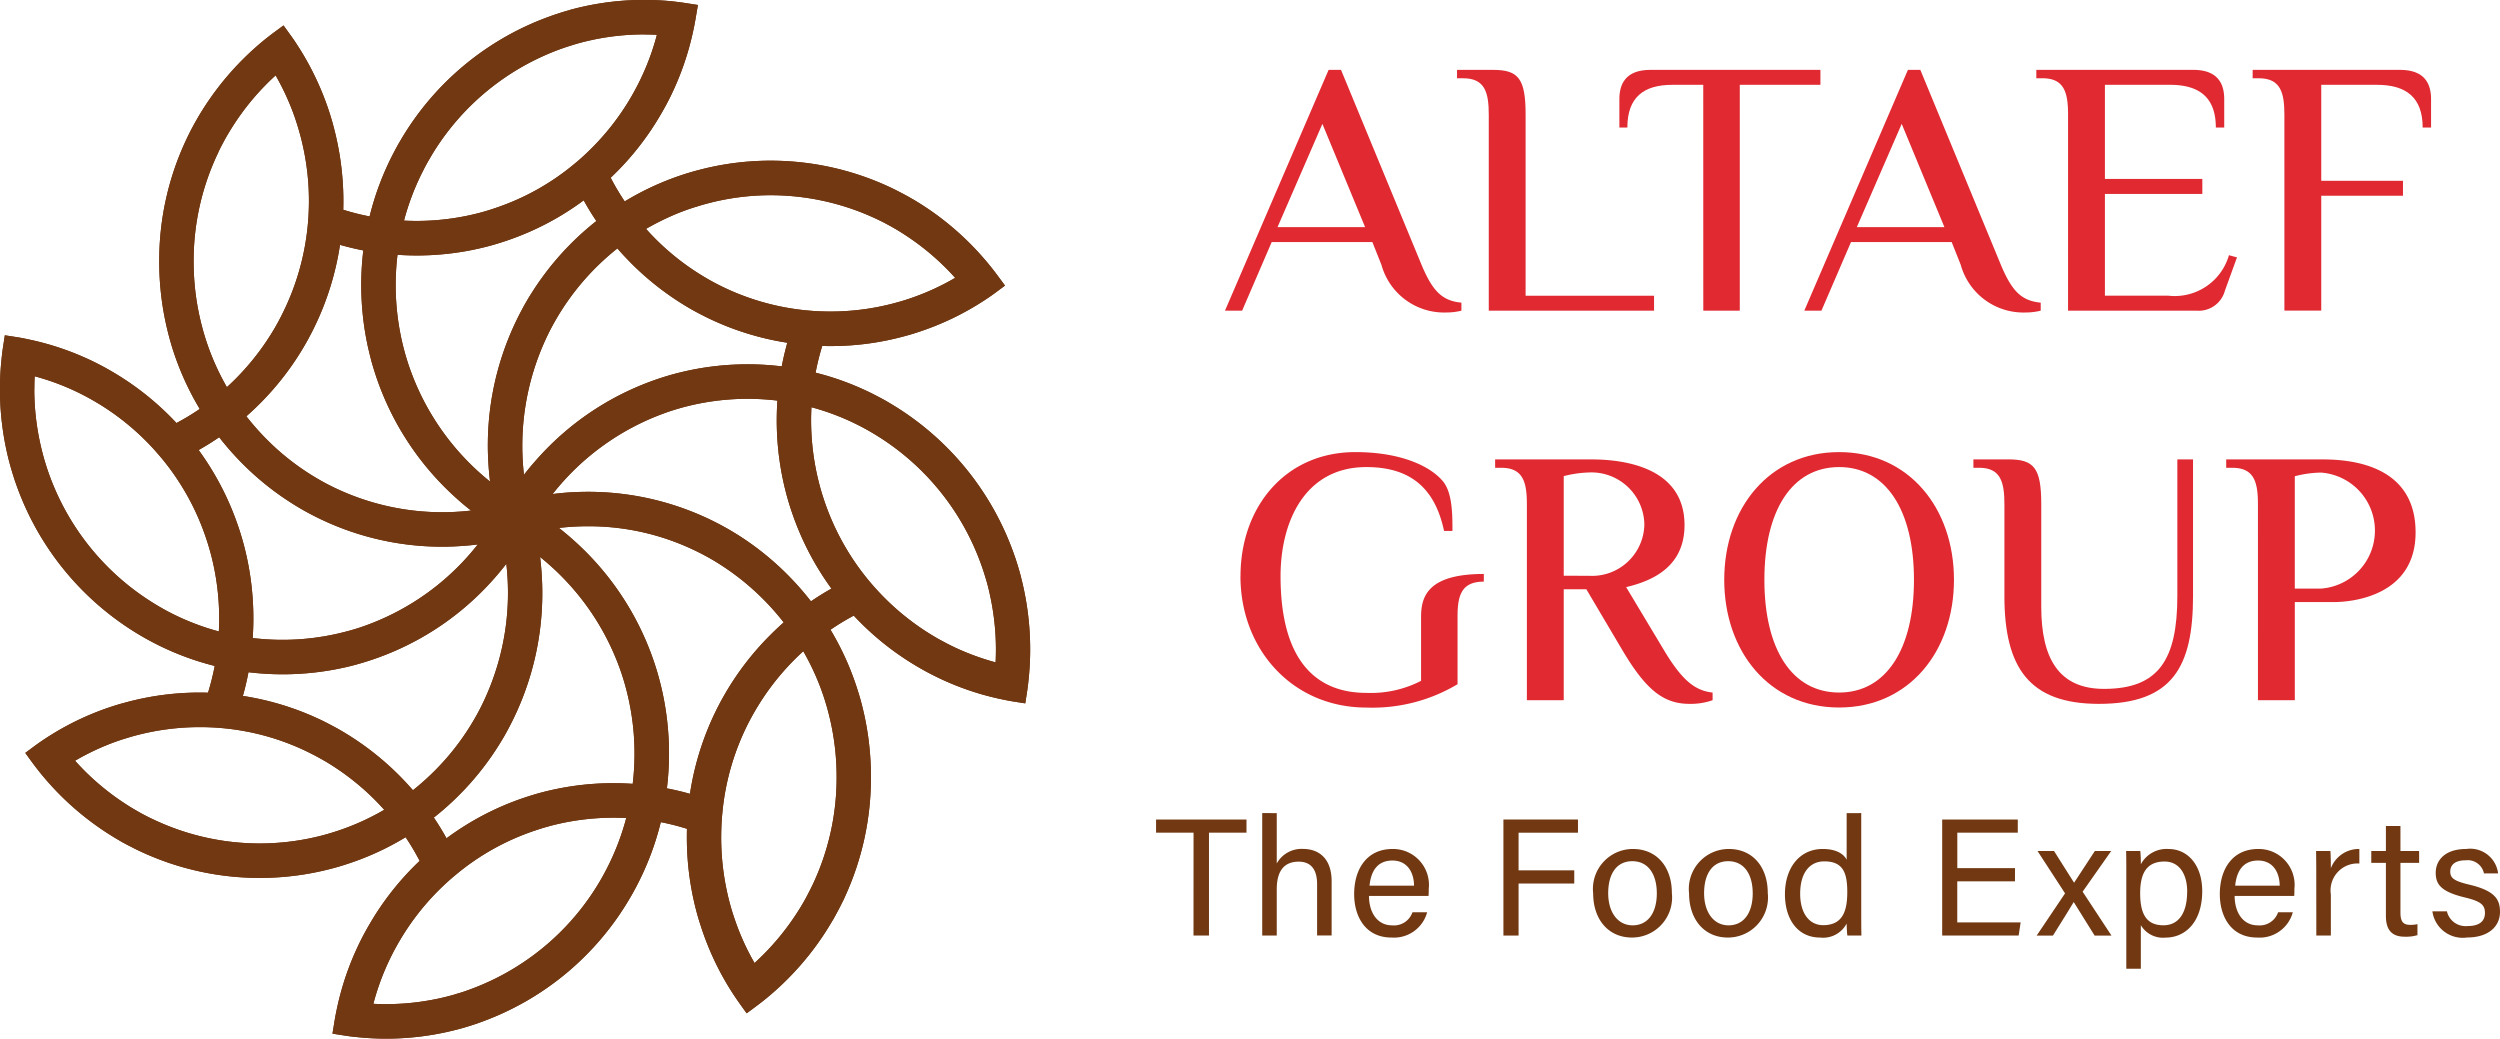<svg id="altaef_logo" data-name="altaef logo" xmlns="http://www.w3.org/2000/svg" xmlns:xlink="http://www.w3.org/1999/xlink" width="171.941" height="71.435" viewBox="0 0 171.941 71.435">
  <defs>
    <clipPath id="clip-path">
      <rect id="Rectangle_20" data-name="Rectangle 20" width="171.941" height="71.435" fill="none"/>
    </clipPath>
  </defs>
  <g id="Group_12" data-name="Group 12" clip-path="url(#clip-path)">
    <path id="Path_28" data-name="Path 28" d="M162.059,22.054l-.628-1.58h-6.926l-2.033,4.717h-1.179l7.127-16.562h.853l5.546,13.425c.752,1.782,1.4,2.459,2.735,2.585v.552a4.334,4.334,0,0,1-1.054.125,4.47,4.47,0,0,1-4.442-3.262m-1.129-2.61-2.936-7.1-3.087,7.1Z" transform="translate(-67.043 -3.824)" fill="#e02931"/>
    <path id="Path_29" data-name="Path 29" d="M182.132,11.716c0-1.506-.251-2.509-1.756-2.509h-.427V8.629h2.459c1.756,0,2.258.577,2.258,3.087V24.162H193.5v1.029H182.132Z" transform="translate(-79.74 -3.824)" fill="#e02931"/>
    <path id="Path_30" data-name="Path 30" d="M205.769,9.658h-2.133c-1.957,0-3.087.853-3.087,2.936H200V10.637c0-1,.4-2.008,2.133-2.008h11.694V9.658h-5.546V25.191h-2.509Z" transform="translate(-88.625 -3.824)" fill="#e02931"/>
    <path id="Path_31" data-name="Path 31" d="M233.606,22.054l-.628-1.58h-6.926l-2.033,4.717H222.84l7.127-16.562h.853l5.546,13.425c.752,1.782,1.4,2.459,2.734,2.585v.552a4.33,4.33,0,0,1-1.054.125,4.469,4.469,0,0,1-4.441-3.262m-1.129-2.61-2.936-7.1-3.087,7.1Z" transform="translate(-98.747 -3.824)" fill="#e02931"/>
    <path id="Path_32" data-name="Path 32" d="M253.678,11.716c0-1.506-.251-2.509-1.756-2.509h-.427V8.629h10.79c1.731,0,2.133,1,2.133,2.008v1.957h-.577c0-2.058-1.129-2.936-3.137-2.936h-4.492v6.474h6.7v1.029h-6.7v7h4.366a3.884,3.884,0,0,0,4.165-2.785l.552.15-.828,2.284a1.863,1.863,0,0,1-1.957,1.38h-8.833Z" transform="translate(-111.444 -3.824)" fill="#e02931"/>
    <path id="Path_33" data-name="Path 33" d="M280.395,11.716c0-1.506-.251-2.509-1.756-2.509h-.427V8.629H288.35c1.731,0,2.133,1,2.133,2.008v1.957h-.577c0-2.058-1.129-2.936-3.136-2.936h-3.84v6.6h5.621v1.029h-5.621v7.9h-2.534Z" transform="translate(-123.283 -3.824)" fill="#e02931"/>
    <path id="Path_34" data-name="Path 34" d="M153.209,64.369c0-4.768,3.087-8.532,7.9-8.532,3.062,0,5.119.928,6.023,2.008.653.8.653,2.284.653,3.413h-.577c-.627-2.961-2.333-4.391-5.345-4.391-4.216,0-5.9,3.739-5.9,7.5,0,6.073,2.66,8.03,5.9,8.03a7.542,7.542,0,0,0,3.764-.828V67.179c0-1.38.427-2.961,4.316-2.961v.527c-1.505,0-1.807.9-1.807,2.384V71.8a11.406,11.406,0,0,1-6.274,1.606c-5.069,0-8.657-3.99-8.657-9.034" transform="translate(-67.891 -24.743)" fill="#e02931"/>
    <path id="Path_35" data-name="Path 35" d="M193.44,69.912l-2.509-4.241h-1.556V73.3H186.84V59.825c0-1.506-.251-2.509-1.756-2.509h-.427v-.577h6.625c2.158,0,6.4.5,6.4,4.517,0,2.811-2.108,3.815-4.015,4.266l2.635,4.392c1.28,2.133,2.183,2.735,3.312,2.861V73.3a4.582,4.582,0,0,1-1.581.251c-1.756,0-2.961-.9-4.592-3.639m-2.334-5.169A3.6,3.6,0,0,0,194.92,61.2a3.64,3.64,0,0,0-3.814-3.563,7.79,7.79,0,0,0-1.731.251v6.851Z" transform="translate(-81.827 -25.142)" fill="#e02931"/>
    <path id="Path_36" data-name="Path 36" d="M212.951,64.62c0-4.918,3.086-8.783,7.9-8.783s7.9,3.865,7.9,8.783-3.087,8.783-7.9,8.783-7.9-3.865-7.9-8.783m13.049,0c0-4.793-1.932-7.754-5.144-7.754-3.237,0-5.144,2.961-5.144,7.754s1.907,7.754,5.144,7.754c3.212,0,5.144-2.961,5.144-7.754" transform="translate(-94.364 -24.743)" fill="#e02931"/>
    <path id="Path_37" data-name="Path 37" d="M245.856,66.124v-6.3c0-1.505-.251-2.484-1.681-2.509h-.452v-.577h2.409c1.756,0,2.258.577,2.258,3.086v7.052c0,3.513,1.18,5.646,4.316,5.646,3.739,0,5.044-1.982,5.044-6.4V56.739h1.079v9.385c0,4.868-1.4,7.428-6.474,7.428-4.793,0-6.5-2.484-6.5-7.428" transform="translate(-108 -25.143)" fill="#e02931"/>
    <path id="Path_38" data-name="Path 38" d="M277.129,59.825c0-1.506-.251-2.509-1.756-2.509h-.427v-.577h6.625c2.158,0,6.4.477,6.4,5.019,0,4.316-4.241,4.793-5.646,4.793h-2.66V73.3h-2.535Zm4.316,5.8a4,4,0,0,0,.025-7.98,7.473,7.473,0,0,0-1.806.251v7.729Z" transform="translate(-121.836 -25.142)" fill="#e02931"/>
    <path id="Path_39" data-name="Path 39" d="M145.358,102.121h-2.578v-.907H149v.907h-2.581v7.073h-1.065Z" transform="translate(-63.27 -44.851)" fill="#713812"/>
    <path id="Path_40" data-name="Path 40" d="M156.887,100.423v3.463a1.95,1.95,0,0,1,1.815-1c.932,0,1.959.511,1.959,2.241v3.713h-1V105.3c0-.989-.418-1.538-1.265-1.538-1.046,0-1.509.692-1.509,1.9v3.18h-1v-8.421Z" transform="translate(-69.076 -44.5)" fill="#713812"/>
    <path id="Path_41" data-name="Path 41" d="M168.266,108.081c.007,1.183.6,2.024,1.59,2.024a1.34,1.34,0,0,0,1.4-.9h1.011a2.361,2.361,0,0,1-2.446,1.739c-1.829,0-2.574-1.486-2.574-2.983,0-1.73.872-3.108,2.64-3.108a2.471,2.471,0,0,1,2.49,2.746c0,.177,0,.326-.015.482Zm3.1-.707c-.012-.957-.493-1.726-1.487-1.726-1.023,0-1.473.712-1.575,1.726Z" transform="translate(-74.113 -46.463)" fill="#713812"/>
    <path id="Path_42" data-name="Path 42" d="M185.68,101.214h5.127v.907h-4.085v2.589h3.83v.907h-3.83v3.578H185.68Z" transform="translate(-82.28 -44.851)" fill="#713812"/>
    <path id="Path_43" data-name="Path 43" d="M202.177,107.887a2.757,2.757,0,0,1-2.739,3.057c-1.666,0-2.674-1.289-2.674-3.037a2.748,2.748,0,0,1,2.739-3.054c1.615,0,2.674,1.209,2.674,3.034m-4.379.011c0,1.276.637,2.206,1.682,2.206,1.064,0,1.662-.883,1.662-2.2s-.595-2.211-1.685-2.211-1.659.879-1.659,2.206" transform="translate(-87.192 -46.463)" fill="#713812"/>
    <path id="Path_44" data-name="Path 44" d="M214.02,107.887a2.757,2.757,0,0,1-2.739,3.057c-1.666,0-2.674-1.289-2.674-3.037a2.748,2.748,0,0,1,2.739-3.054c1.615,0,2.674,1.209,2.674,3.034m-4.379.011c0,1.276.637,2.206,1.682,2.206,1.064,0,1.662-.883,1.662-2.2s-.595-2.211-1.685-2.211-1.659.879-1.659,2.206" transform="translate(-92.439 -46.463)" fill="#713812"/>
    <path id="Path_45" data-name="Path 45" d="M225.7,100.422V107.2c0,.546,0,1.083.012,1.643h-.965c-.027-.154-.047-.6-.051-.825a1.824,1.824,0,0,1-1.829.963c-1.5,0-2.414-1.211-2.414-2.984,0-1.791.991-3.107,2.6-3.107,1.03,0,1.488.416,1.644.743v-3.21Zm-4.2,5.543c0,1.4.668,2.165,1.581,2.165,1.36,0,1.659-1,1.659-2.279,0-1.293-.27-2.109-1.58-2.109-1.026,0-1.66.813-1.66,2.224" transform="translate(-97.691 -44.5)" fill="#713812"/>
    <path id="Path_46" data-name="Path 46" d="M244.874,105.464h-3.969v2.824h4.359l-.136.907h-5.26v-7.981h5.2v.907h-4.159v2.436h3.969Z" transform="translate(-106.292 -44.851)" fill="#713812"/>
    <path id="Path_47" data-name="Path 47" d="M252.729,105.1c.818,1.293,1.166,1.847,1.375,2.175h.012c.247-.378.735-1.134,1.423-2.175h1.125l-1.967,2.8,1.985,3.02h-1.159c-.708-1.138-1.2-1.921-1.433-2.3h-.011c-.194.324-.665,1.1-1.423,2.3h-1.12l1.953-2.905-1.893-2.911Z" transform="translate(-111.462 -46.573)" fill="#713812"/>
    <path id="Path_48" data-name="Path 48" d="M263.6,110.088v3h-1V106.41c0-.475,0-.967-.012-1.419h.976a9.072,9.072,0,0,1,.036.915,2.006,2.006,0,0,1,1.9-1.052c1.345,0,2.322,1.128,2.322,2.9,0,2.077-1.121,3.195-2.529,3.195a1.772,1.772,0,0,1-1.693-.856m3.189-2.3c0-1.233-.561-2.077-1.554-2.077-1.205,0-1.681.762-1.681,2.176,0,1.375.39,2.209,1.6,2.209,1.063,0,1.631-.875,1.631-2.308" transform="translate(-116.361 -46.463)" fill="#713812"/>
    <path id="Path_49" data-name="Path 49" d="M275.179,108.081c.007,1.183.6,2.024,1.59,2.024a1.34,1.34,0,0,0,1.4-.9h1.011a2.361,2.361,0,0,1-2.446,1.739c-1.829,0-2.574-1.486-2.574-2.983,0-1.73.872-3.108,2.64-3.108a2.471,2.471,0,0,1,2.49,2.746c0,.177,0,.326-.015.482Zm3.1-.707c-.012-.957-.493-1.726-1.487-1.726-1.023,0-1.473.712-1.575,1.726Z" transform="translate(-121.489 -46.463)" fill="#713812"/>
    <path id="Path_50" data-name="Path 50" d="M286.061,106.571c0-.813-.007-1.271-.011-1.58h.984c.016.164.031.62.031,1.187a2.058,2.058,0,0,1,1.96-1.325v1a1.852,1.852,0,0,0-1.96,2.129v2.824h-1Z" transform="translate(-126.757 -46.463)" fill="#713812"/>
    <path id="Path_51" data-name="Path 51" d="M292.865,103.734h1.006v-1.716h1v1.716h1.284v.82h-1.284v3.406c0,.565.137.855.663.855a2.218,2.218,0,0,0,.507-.048v.756a2.7,2.7,0,0,1-.87.107c-.9,0-1.3-.469-1.3-1.435v-3.642h-1.006Z" transform="translate(-129.777 -45.207)" fill="#713812"/>
    <path id="Path_52" data-name="Path 52" d="M301.411,109.143a1.32,1.32,0,0,0,1.426,1.01c.854,0,1.19-.369,1.19-.9,0-.544-.267-.8-1.377-1.065-1.662-.4-2.009-.913-2.009-1.7,0-.824.6-1.635,2.1-1.635a1.93,1.93,0,0,1,2.19,1.679h-.972a1.141,1.141,0,0,0-1.262-.9c-.815,0-1.057.391-1.057.773,0,.434.239.649,1.305.9,1.763.418,2.116,1.007,2.116,1.872,0,1.019-.808,1.763-2.256,1.763a2.106,2.106,0,0,1-2.393-1.8Z" transform="translate(-133.121 -46.463)" fill="#713812"/>
    <path id="Path_53" data-name="Path 53" d="M70.225,39.694h0c-.022-.082-.043-.16-.062-.221-.073-.273-.153-.546-.238-.807-.057-.179-.114-.353-.175-.518a19.631,19.631,0,0,0-8.485-10.38c-.28-.169-.567-.331-.85-.477a19.049,19.049,0,0,0-4.322-1.659,17.052,17.052,0,0,1,.457-1.839c.186.006.376.008.573.008a19.22,19.22,0,0,0,4.937-.639c.355-.092.69-.189,1.025-.3a19.216,19.216,0,0,0,4.661-2.235c.276-.179.546-.368.8-.559l.574-.427-.425-.575c-.192-.26-.386-.517-.589-.767-.435-.536-.89-1.044-1.353-1.51a19.575,19.575,0,0,0-3.945-3.072l-.037-.021c-.046-.026-.093-.052-.15-.086-.243-.14-.49-.273-.724-.391-.164-.089-.334-.173-.5-.254a19.374,19.374,0,0,0-13.284-1.287c-.294.075-.606.164-.929.265a19.189,19.189,0,0,0-4.219,1.91A17.069,17.069,0,0,1,42,12.225a19.418,19.418,0,0,0,3.46-4.38c.182-.309.355-.624.515-.936l.08-.156v0A19.511,19.511,0,0,0,47.7,2.012c.061-.283.118-.588.178-.957L48,.342,47.282.23C46.963.18,46.639.138,46.318.1a19.3,19.3,0,0,0-6.934.531c-.056.013-.111.028-.166.043L39.153.7c-.273.072-.539.156-.8.242-.178.056-.351.117-.521.179A19.558,19.558,0,0,0,27.536,9.674c-.16.27-.319.558-.469.85a19.365,19.365,0,0,0-1.647,4.361,16.659,16.659,0,0,1-1.812-.458,19.786,19.786,0,0,0-.625-5.56c-.08-.321-.176-.658-.295-1.036a19.593,19.593,0,0,0-2.215-4.692c-.17-.267-.35-.53-.549-.8L19.5,1.75l-.582.427c-.256.188-.513.388-.767.594A19.856,19.856,0,0,0,13.6,8.1l-.114.2c-.136.237-.267.482-.394.728-.085.167-.168.335-.249.505l-.07.151v0A19.529,19.529,0,0,0,10.951,18a19.834,19.834,0,0,0,.619,4.929c.089.351.175.658.261.936a19.531,19.531,0,0,0,1.906,4.262,16.821,16.821,0,0,1-1.6.968,19.457,19.457,0,0,0-4.341-3.486c-.336-.2-.642-.369-.931-.519A19.131,19.131,0,0,0,2,23.35c-.322-.072-.635-.131-.957-.18l-.71-.11-.11.709c-.048.314-.088.631-.121.967a19.817,19.817,0,0,0,.529,7.013l.059.218c.075.27.154.539.236.791.055.182.116.363.177.529A19.635,19.635,0,0,0,9.6,43.67c.306.182.584.337.843.472A19.148,19.148,0,0,0,14.767,45.8a17.255,17.255,0,0,1-.46,1.842,19.333,19.333,0,0,0-5.519.631l-.535.145v0c-.156.046-.316.095-.481.148a19.186,19.186,0,0,0-4.663,2.235c-.281.185-.551.373-.8.559l-.569.423.416.574c.187.259.385.511.59.771.432.533.887,1.041,1.353,1.511a19.627,19.627,0,0,0,3.9,3.042l.424.25.007,0c.18.1.361.2.537.286s.332.172.493.248a19.384,19.384,0,0,0,13.288,1.29c.309-.079.623-.169.928-.267a19.166,19.166,0,0,0,4.221-1.907,16.9,16.9,0,0,1,.966,1.628,19.369,19.369,0,0,0-3.46,4.379c-.182.309-.356.624-.516.936l-.079.158v0a19.478,19.478,0,0,0-1.647,4.736c-.075.344-.133.678-.178.959l-.116.713.713.112c.349.055.665.1.963.125a19.326,19.326,0,0,0,6.958-.536l.213-.057c.269-.074.533-.155.794-.24.182-.058.36-.117.521-.18a19.532,19.532,0,0,0,10.3-8.558c.155-.261.31-.541.471-.851a19.406,19.406,0,0,0,1.647-4.361,16.5,16.5,0,0,1,1.8.458c-.006.191-.008.386-.008.589a19.894,19.894,0,0,0,.629,4.978c.086.332.183.668.3,1.024A19.442,19.442,0,0,0,50.382,68.3c.175.27.36.537.547.8l.425.591.585-.434c.257-.19.513-.388.765-.593a19.778,19.778,0,0,0,1.5-1.367,19.517,19.517,0,0,0,3.034-3.954c.051-.079.1-.155.129-.218.135-.241.266-.481.39-.724.086-.167.17-.336.252-.5l.072-.153v-.006A19.584,19.584,0,0,0,59.9,53.433a19.811,19.811,0,0,0-.616-4.931c-.087-.345-.176-.654-.266-.932a19.227,19.227,0,0,0-1.9-4.259,16.621,16.621,0,0,1,1.6-.971,19.465,19.465,0,0,0,4.339,3.485c.3.178.612.353.928.515a19.049,19.049,0,0,0,4.866,1.745c.312.068.633.129.953.179l.71.111.111-.71c.048-.309.088-.626.122-.967a19.822,19.822,0,0,0-.527-7.005M55.835,60.962c-.111.229-.227.456-.341.67l-.1.187c-.2.358-.37.643-.542.906a17.4,17.4,0,0,1-2.322,2.9c-.2.2-.414.408-.635.609a16.748,16.748,0,0,1-1.353-2.98c-.11-.316-.205-.619-.292-.927a17.529,17.529,0,0,1-.649-4.737c0-.242.006-.483.015-.727.011-.307.033-.621.064-.941a17.106,17.106,0,0,1,1.788-6.189c.1-.194.206-.393.318-.594l.15-.259a17.256,17.256,0,0,1,2.672-3.48q.3-.306.639-.61a16.985,16.985,0,0,1,1.511,3.457l0,.008c.08.248.157.52.242.857a17.423,17.423,0,0,1,.539,4.317,17.213,17.213,0,0,1-1.7,7.529m-9.971-6.745a19.823,19.823,0,0,0-.333-6.718c-.093-.414-.2-.825-.326-1.258A19.611,19.611,0,0,0,39.5,37.2q-.515-.465-1.059-.89a17.133,17.133,0,0,1,2-.116,16.807,16.807,0,0,1,7.262,1.624c.385.18.778.385,1.2.625a17.439,17.439,0,0,1,3.621,2.8,17.783,17.783,0,0,1,1.378,1.564c-.33.291-.657.6-.977.922a19.587,19.587,0,0,0-3.037,3.952l-.213.372c-.181.329-.335.626-.471.908a19.565,19.565,0,0,0-1.751,5.636c-.523-.148-1.056-.275-1.593-.378M25.677,69.04a17.011,17.011,0,0,1,1.131-3.071c.117-.241.273-.555.448-.863a17.162,17.162,0,0,1,3.376-4.318c.222-.207.458-.414.706-.618a16.8,16.8,0,0,1,5.616-3.1c.324-.111.647-.2.913-.274a17.04,17.04,0,0,1,4.326-.558c.3,0,.59.007.878.022a17.132,17.132,0,0,1-1.363,3.529l0,0c-.126.246-.271.51-.43.784a17.218,17.218,0,0,1-9.12,7.537c-.273.1-.5.172-.718.232l-.048.015c-.049.017-.1.032-.153.048-.316.092-.648.177-1.015.258a17.132,17.132,0,0,1-4.544.376M10.406,56.293c-.23-.111-.457-.226-.688-.354l-.039-.021c-.032-.017-.064-.033-.094-.052l-.034-.021c-.335-.188-.629-.364-.9-.542A17.154,17.154,0,0,1,5.774,52.97c-.207-.208-.412-.425-.612-.65a16.9,16.9,0,0,1,2.951-1.364c.311-.106.622-.2.924-.291a17.233,17.233,0,0,1,5.409-.643c.321.013.634.035.933.064a16.836,16.836,0,0,1,6.138,1.805c.273.139.559.3.846.463a17.319,17.319,0,0,1,3.45,2.689c.208.21.413.428.613.652a16.835,16.835,0,0,1-3.436,1.522h0c-.283.09-.571.173-.856.249a17.032,17.032,0,0,1-11.726-1.174M2.363,26.768c0-.3.007-.6.022-.889a16.792,16.792,0,0,1,3.032,1.137c.324.16.6.307.859.453a17.214,17.214,0,0,1,4.278,3.4c.212.234.419.474.617.712a17.163,17.163,0,0,1,3.077,5.662c.09.276.179.581.271.93a17.331,17.331,0,0,1,.555,4.363c0,.3-.008.6-.023.893a16.972,16.972,0,0,1-3.489-1.368c-.261-.139-.521-.286-.777-.44a17.289,17.289,0,0,1-7.478-9.2c-.085-.243-.161-.486-.242-.76l-.023-.072-.027-.1c-.094-.334-.18-.679-.256-1.029a17.431,17.431,0,0,1-.4-3.7m12.659-16.3c.11-.227.225-.454.358-.7.026-.052.054-.1.086-.161.174-.31.356-.614.542-.906a17.22,17.22,0,0,1,2.316-2.9c.2-.206.417-.409.636-.608a17.11,17.11,0,0,1,1.346,2.964c.121.361.212.656.289.934a17.357,17.357,0,0,1,.64,5.462c-.011.309-.032.616-.064.943a17.256,17.256,0,0,1-1.8,6.2c-.13.263-.28.541-.456.846a17.4,17.4,0,0,1-2.669,3.483c-.2.2-.415.409-.637.61A17.018,17.018,0,0,1,14.1,23.179h0c-.082-.263-.16-.543-.241-.859A17.444,17.444,0,0,1,13.318,18a17.191,17.191,0,0,1,1.7-7.526m9.97,6.746a19.909,19.909,0,0,0,.334,6.716c.1.425.2.849.326,1.259a19.611,19.611,0,0,0,5.7,9.035q.5.458,1.05.884a17.133,17.133,0,0,1-9.244-1.5l-.109-.05c-.4-.193-.762-.382-1.1-.579a16.983,16.983,0,0,1-3.625-2.79,17.6,17.6,0,0,1-1.376-1.564c.339-.3.666-.606.978-.922a19.487,19.487,0,0,0,3.241-4.326c.184-.335.337-.633.468-.905a19.586,19.586,0,0,0,1.753-5.639c.531.151,1.066.279,1.6.383M44.3,2.372c.3,0,.59.007.879.022a16.883,16.883,0,0,1-1.132,3.069c-.136.283-.282.565-.446.863a17.231,17.231,0,0,1-3.377,4.317c-.252.236-.481.436-.708.62a16.851,16.851,0,0,1-5.613,3.1c-.27.092-.57.182-.914.274a17.066,17.066,0,0,1-4.325.558c-.3,0-.59-.008-.878-.022a17.033,17.033,0,0,1,1.363-3.527l0-.006c.118-.231.251-.472.433-.781l.072-.125a17.19,17.19,0,0,1,9.035-7.411c.244-.085.488-.164.735-.238l.037-.012c.048-.017.1-.032.156-.048.317-.092.649-.177,1.015-.258a17,17,0,0,1,3.665-.4M53,13.426a17.1,17.1,0,0,1,7.456,1.717c.213.1.434.216.692.358.05.026.1.053.16.087.33.185.623.362.9.546a17.143,17.143,0,0,1,2.874,2.328c.209.21.413.427.61.648a16.85,16.85,0,0,1-2.958,1.365q-.449.16-.92.291a16.969,16.969,0,0,1-5.408.645c-.3-.011-.6-.032-.929-.063a16.924,16.924,0,0,1-6.137-1.8c-.263-.135-.541-.288-.848-.469a17.145,17.145,0,0,1-3.45-2.689c-.207-.208-.41-.425-.611-.649a18.227,18.227,0,0,1,1.7-.866,15.28,15.28,0,0,1,1.738-.652l.007,0c.268-.087.548-.168.854-.248A17.005,17.005,0,0,1,53,13.426M36.862,54.61q-.486.143-.966.307a19.261,19.261,0,0,0-5.187,2.738q-.4-.728-.872-1.425a19.541,19.541,0,0,0,4.473-4.985c.239-.377.461-.76.656-1.132a19.737,19.737,0,0,0,2.3-10.443c-.025-.452-.065-.907-.121-1.362a17.372,17.372,0,0,1,5.474,7.646c.154.426.292.865.412,1.308a17.435,17.435,0,0,1,.484,6.648,19.348,19.348,0,0,0-6.656.7m-2.87-37.788c.376-.11.687-.209.972-.309a19.2,19.2,0,0,0,5.184-2.735q.4.73.872,1.424a19.371,19.371,0,0,0-1.78,1.587,19.6,19.6,0,0,0-2.693,3.395c-.249.393-.465.764-.655,1.128A19.71,19.71,0,0,0,33.584,31.76q.036.677.121,1.362a17.366,17.366,0,0,1-5.471-7.646c-.156-.429-.294-.866-.411-1.3a17.4,17.4,0,0,1-.609-4.569,17.216,17.216,0,0,1,.125-2.083,19.332,19.332,0,0,0,6.652-.7m14.564,4.982a19.288,19.288,0,0,0,5.594,1.766c-.15.535-.278,1.078-.383,1.626a19.506,19.506,0,0,0-6.653.338c-.439.1-.862.211-1.255.33A19.424,19.424,0,0,0,36.9,31.617q-.449.5-.863,1.039a17.488,17.488,0,0,1,1.494-9.321c.173-.381.376-.779.623-1.215a17.249,17.249,0,0,1,4.308-5.035c.293.339.6.666.907.978a19.612,19.612,0,0,0,4.288,3.272c.292.162.6.321.9.471M15.08,30.077a19.831,19.831,0,0,0,1.57,1.786,19.414,19.414,0,0,0,3.372,2.718c.369.237.747.46,1.119.662A19.385,19.385,0,0,0,30.409,37.6c.375,0,.737-.011,1.076-.033h.009c.456-.024.913-.065,1.367-.123a17.244,17.244,0,0,1-7.6,5.535c-.375.141-.768.268-1.2.389l-.1.026a17.08,17.08,0,0,1-6.581.488c.031-.45.046-.9.046-1.349a19.722,19.722,0,0,0-.74-5.366c-.09-.309-.189-.64-.305-.975a19.586,19.586,0,0,0-2.719-5.24q.717-.405,1.407-.877M22.3,49.626a19.367,19.367,0,0,0-5.594-1.763c.151-.538.279-1.083.383-1.63a19.512,19.512,0,0,0,6.655-.337c.408-.092.819-.2,1.255-.334a19.408,19.408,0,0,0,8.961-5.744q.449-.506.863-1.04A17.5,17.5,0,0,1,33.329,48.1c-.176.388-.379.785-.623,1.215a17.124,17.124,0,0,1-2.768,3.656A17.53,17.53,0,0,1,28.4,54.349c-.295-.34-.6-.667-.906-.978A19.626,19.626,0,0,0,23.2,50.1c-.3-.163-.595-.32-.9-.472m33.476-8.27a19.9,19.9,0,0,0-1.57-1.787,19.617,19.617,0,0,0-3.362-2.721c-.368-.234-.733-.45-1.116-.659l-.163-.088h0a19.353,19.353,0,0,0-9.115-2.277c-.352,0-.715.009-1.083.028q-.68.038-1.361.125a17.243,17.243,0,0,1,7.59-5.524c.388-.146.809-.282,1.288-.416a17.136,17.136,0,0,1,6.583-.487c-.031.449-.046.9-.046,1.348a19.744,19.744,0,0,0,.74,5.367c.085.293.188.639.305.974a19.6,19.6,0,0,0,2.719,5.241c-.483.272-.953.565-1.408.875m.029-13.35a16.864,16.864,0,0,1,3.483,1.367c.255.138.526.286.783.442a17.281,17.281,0,0,1,7.476,9.2c.085.241.163.487.246.766.008.022.015.045.022.07l.026.091c.1.34.181.682.253,1.022a17.35,17.35,0,0,1,.4,3.7c0,.3-.007.6-.022.89a17.074,17.074,0,0,1-3.037-1.139c-.292-.145-.579-.3-.855-.449a17.251,17.251,0,0,1-4.28-3.409c-.215-.234-.416-.465-.613-.707a17.193,17.193,0,0,1-3.078-5.661c-.091-.278-.18-.583-.27-.931a17.341,17.341,0,0,1-.555-4.36c0-.3.008-.6.023-.894" transform="translate(0 0)" fill="#713812"/>
    <path id="Path_210" data-name="Path 210" d="M70.225,39.694h0c-.022-.082-.043-.16-.062-.221-.073-.273-.153-.546-.238-.807-.057-.179-.114-.353-.175-.518a19.631,19.631,0,0,0-8.485-10.38c-.28-.169-.567-.331-.85-.477a19.049,19.049,0,0,0-4.322-1.659,17.052,17.052,0,0,1,.457-1.839c.186.006.376.008.573.008a19.22,19.22,0,0,0,4.937-.639c.355-.092.69-.189,1.025-.3a19.216,19.216,0,0,0,4.661-2.235c.276-.179.546-.368.8-.559l.574-.427-.425-.575c-.192-.26-.386-.517-.589-.767-.435-.536-.89-1.044-1.353-1.51a19.575,19.575,0,0,0-3.945-3.072l-.037-.021c-.046-.026-.093-.052-.15-.086-.243-.14-.49-.273-.724-.391-.164-.089-.334-.173-.5-.254a19.374,19.374,0,0,0-13.284-1.287c-.294.075-.606.164-.929.265a19.189,19.189,0,0,0-4.219,1.91A17.069,17.069,0,0,1,42,12.225a19.418,19.418,0,0,0,3.46-4.38c.182-.309.355-.624.515-.936l.08-.156v0A19.511,19.511,0,0,0,47.7,2.012c.061-.283.118-.588.178-.957L48,.342,47.282.23C46.963.18,46.639.138,46.318.1a19.3,19.3,0,0,0-6.934.531c-.056.013-.111.028-.166.043L39.153.7c-.273.072-.539.156-.8.242-.178.056-.351.117-.521.179A19.558,19.558,0,0,0,27.536,9.674c-.16.27-.319.558-.469.85a19.365,19.365,0,0,0-1.647,4.361,16.659,16.659,0,0,1-1.812-.458,19.786,19.786,0,0,0-.625-5.56c-.08-.321-.176-.658-.295-1.036a19.593,19.593,0,0,0-2.215-4.692c-.17-.267-.35-.53-.549-.8L19.5,1.75l-.582.427c-.256.188-.513.388-.767.594A19.856,19.856,0,0,0,13.6,8.1l-.114.2c-.136.237-.267.482-.394.728-.085.167-.168.335-.249.505l-.07.151v0A19.529,19.529,0,0,0,10.951,18a19.834,19.834,0,0,0,.619,4.929c.089.351.175.658.261.936a19.531,19.531,0,0,0,1.906,4.262,16.821,16.821,0,0,1-1.6.968,19.457,19.457,0,0,0-4.341-3.486c-.336-.2-.642-.369-.931-.519A19.131,19.131,0,0,0,2,23.35c-.322-.072-.635-.131-.957-.18l-.71-.11-.11.709c-.048.314-.088.631-.121.967a19.817,19.817,0,0,0,.529,7.013l.059.218c.075.27.154.539.236.791.055.182.116.363.177.529A19.635,19.635,0,0,0,9.6,43.67c.306.182.584.337.843.472A19.148,19.148,0,0,0,14.767,45.8a17.255,17.255,0,0,1-.46,1.842,19.333,19.333,0,0,0-5.519.631l-.535.145v0c-.156.046-.316.095-.481.148a19.186,19.186,0,0,0-4.663,2.235c-.281.185-.551.373-.8.559l-.569.423.416.574c.187.259.385.511.59.771.432.533.887,1.041,1.353,1.511a19.627,19.627,0,0,0,3.9,3.042l.424.25.007,0c.18.1.361.2.537.286s.332.172.493.248a19.384,19.384,0,0,0,13.288,1.29c.309-.079.623-.169.928-.267a19.166,19.166,0,0,0,4.221-1.907,16.9,16.9,0,0,1,.966,1.628,19.369,19.369,0,0,0-3.46,4.379c-.182.309-.356.624-.516.936l-.079.158v0a19.478,19.478,0,0,0-1.647,4.736c-.075.344-.133.678-.178.959l-.116.713.713.112c.349.055.665.1.963.125a19.326,19.326,0,0,0,6.958-.536l.213-.057c.269-.074.533-.155.794-.24.182-.058.36-.117.521-.18a19.532,19.532,0,0,0,10.3-8.558c.155-.261.31-.541.471-.851a19.406,19.406,0,0,0,1.647-4.361,16.5,16.5,0,0,1,1.8.458c-.006.191-.008.386-.008.589a19.894,19.894,0,0,0,.629,4.978c.086.332.183.668.3,1.024A19.442,19.442,0,0,0,50.382,68.3c.175.27.36.537.547.8l.425.591.585-.434c.257-.19.513-.388.765-.593a19.778,19.778,0,0,0,1.5-1.367,19.517,19.517,0,0,0,3.034-3.954c.051-.079.1-.155.129-.218.135-.241.266-.481.39-.724.086-.167.17-.336.252-.5l.072-.153v-.006A19.584,19.584,0,0,0,59.9,53.433a19.811,19.811,0,0,0-.616-4.931c-.087-.345-.176-.654-.266-.932a19.227,19.227,0,0,0-1.9-4.259,16.621,16.621,0,0,1,1.6-.971,19.465,19.465,0,0,0,4.339,3.485c.3.178.612.353.928.515a19.049,19.049,0,0,0,4.866,1.745c.312.068.633.129.953.179l.71.111.111-.71c.048-.309.088-.626.122-.967a19.822,19.822,0,0,0-.527-7.005M55.835,60.962c-.111.229-.227.456-.341.67l-.1.187c-.2.358-.37.643-.542.906a17.4,17.4,0,0,1-2.322,2.9c-.2.2-.414.408-.635.609a16.748,16.748,0,0,1-1.353-2.98c-.11-.316-.205-.619-.292-.927a17.529,17.529,0,0,1-.649-4.737c0-.242.006-.483.015-.727.011-.307.033-.621.064-.941a17.106,17.106,0,0,1,1.788-6.189c.1-.194.206-.393.318-.594l.15-.259a17.256,17.256,0,0,1,2.672-3.48q.3-.306.639-.61a16.985,16.985,0,0,1,1.511,3.457l0,.008c.08.248.157.52.242.857a17.423,17.423,0,0,1,.539,4.317,17.213,17.213,0,0,1-1.7,7.529m-9.971-6.745a19.823,19.823,0,0,0-.333-6.718c-.093-.414-.2-.825-.326-1.258A19.611,19.611,0,0,0,39.5,37.2q-.515-.465-1.059-.89a17.133,17.133,0,0,1,2-.116,16.807,16.807,0,0,1,7.262,1.624c.385.18.778.385,1.2.625a17.439,17.439,0,0,1,3.621,2.8,17.783,17.783,0,0,1,1.378,1.564c-.33.291-.657.6-.977.922a19.587,19.587,0,0,0-3.037,3.952l-.213.372c-.181.329-.335.626-.471.908a19.565,19.565,0,0,0-1.751,5.636c-.523-.148-1.056-.275-1.593-.378M25.677,69.04a17.011,17.011,0,0,1,1.131-3.071c.117-.241.273-.555.448-.863a17.162,17.162,0,0,1,3.376-4.318c.222-.207.458-.414.706-.618a16.8,16.8,0,0,1,5.616-3.1c.324-.111.647-.2.913-.274a17.04,17.04,0,0,1,4.326-.558c.3,0,.59.007.878.022a17.132,17.132,0,0,1-1.363,3.529l0,0c-.126.246-.271.51-.43.784a17.218,17.218,0,0,1-9.12,7.537c-.273.1-.5.172-.718.232l-.048.015c-.049.017-.1.032-.153.048-.316.092-.648.177-1.015.258a17.132,17.132,0,0,1-4.544.376M10.406,56.293c-.23-.111-.457-.226-.688-.354l-.039-.021c-.032-.017-.064-.033-.094-.052l-.034-.021c-.335-.188-.629-.364-.9-.542A17.154,17.154,0,0,1,5.774,52.97c-.207-.208-.412-.425-.612-.65a16.9,16.9,0,0,1,2.951-1.364c.311-.106.622-.2.924-.291a17.233,17.233,0,0,1,5.409-.643c.321.013.634.035.933.064a16.836,16.836,0,0,1,6.138,1.805c.273.139.559.3.846.463a17.319,17.319,0,0,1,3.45,2.689c.208.21.413.428.613.652a16.835,16.835,0,0,1-3.436,1.522h0c-.283.09-.571.173-.856.249a17.032,17.032,0,0,1-11.726-1.174M2.363,26.768c0-.3.007-.6.022-.889a16.792,16.792,0,0,1,3.032,1.137c.324.16.6.307.859.453a17.214,17.214,0,0,1,4.278,3.4c.212.234.419.474.617.712a17.163,17.163,0,0,1,3.077,5.662c.09.276.179.581.271.93a17.331,17.331,0,0,1,.555,4.363c0,.3-.008.6-.023.893a16.972,16.972,0,0,1-3.489-1.368c-.261-.139-.521-.286-.777-.44a17.289,17.289,0,0,1-7.478-9.2c-.085-.243-.161-.486-.242-.76l-.023-.072-.027-.1c-.094-.334-.18-.679-.256-1.029a17.431,17.431,0,0,1-.4-3.7m12.659-16.3c.11-.227.225-.454.358-.7.026-.052.054-.1.086-.161.174-.31.356-.614.542-.906a17.22,17.22,0,0,1,2.316-2.9c.2-.206.417-.409.636-.608a17.11,17.11,0,0,1,1.346,2.964c.121.361.212.656.289.934a17.357,17.357,0,0,1,.64,5.462c-.011.309-.032.616-.064.943a17.256,17.256,0,0,1-1.8,6.2c-.13.263-.28.541-.456.846a17.4,17.4,0,0,1-2.669,3.483c-.2.2-.415.409-.637.61A17.018,17.018,0,0,1,14.1,23.179h0c-.082-.263-.16-.543-.241-.859A17.444,17.444,0,0,1,13.318,18a17.191,17.191,0,0,1,1.7-7.526m9.97,6.746a19.909,19.909,0,0,0,.334,6.716c.1.425.2.849.326,1.259a19.611,19.611,0,0,0,5.7,9.035q.5.458,1.05.884a17.133,17.133,0,0,1-9.244-1.5l-.109-.05c-.4-.193-.762-.382-1.1-.579a16.983,16.983,0,0,1-3.625-2.79,17.6,17.6,0,0,1-1.376-1.564c.339-.3.666-.606.978-.922a19.487,19.487,0,0,0,3.241-4.326c.184-.335.337-.633.468-.905a19.586,19.586,0,0,0,1.753-5.639c.531.151,1.066.279,1.6.383M44.3,2.372c.3,0,.59.007.879.022a16.883,16.883,0,0,1-1.132,3.069c-.136.283-.282.565-.446.863a17.231,17.231,0,0,1-3.377,4.317c-.252.236-.481.436-.708.62a16.851,16.851,0,0,1-5.613,3.1c-.27.092-.57.182-.914.274a17.066,17.066,0,0,1-4.325.558c-.3,0-.59-.008-.878-.022a17.033,17.033,0,0,1,1.363-3.527l0-.006c.118-.231.251-.472.433-.781l.072-.125a17.19,17.19,0,0,1,9.035-7.411c.244-.085.488-.164.735-.238l.037-.012c.048-.017.1-.032.156-.048.317-.092.649-.177,1.015-.258a17,17,0,0,1,3.665-.4M53,13.426a17.1,17.1,0,0,1,7.456,1.717c.213.1.434.216.692.358.05.026.1.053.16.087.33.185.623.362.9.546a17.143,17.143,0,0,1,2.874,2.328c.209.21.413.427.61.648a16.85,16.85,0,0,1-2.958,1.365q-.449.16-.92.291a16.969,16.969,0,0,1-5.408.645c-.3-.011-.6-.032-.929-.063a16.924,16.924,0,0,1-6.137-1.8c-.263-.135-.541-.288-.848-.469a17.145,17.145,0,0,1-3.45-2.689c-.207-.208-.41-.425-.611-.649a18.227,18.227,0,0,1,1.7-.866,15.28,15.28,0,0,1,1.738-.652l.007,0c.268-.087.548-.168.854-.248A17.005,17.005,0,0,1,53,13.426M36.862,54.61q-.486.143-.966.307a19.261,19.261,0,0,0-5.187,2.738q-.4-.728-.872-1.425a19.541,19.541,0,0,0,4.473-4.985c.239-.377.461-.76.656-1.132a19.737,19.737,0,0,0,2.3-10.443c-.025-.452-.065-.907-.121-1.362a17.372,17.372,0,0,1,5.474,7.646c.154.426.292.865.412,1.308a17.435,17.435,0,0,1,.484,6.648,19.348,19.348,0,0,0-6.656.7m-2.87-37.788c.376-.11.687-.209.972-.309a19.2,19.2,0,0,0,5.184-2.735q.4.73.872,1.424a19.371,19.371,0,0,0-1.78,1.587,19.6,19.6,0,0,0-2.693,3.395c-.249.393-.465.764-.655,1.128A19.71,19.71,0,0,0,33.584,31.76q.036.677.121,1.362a17.366,17.366,0,0,1-5.471-7.646c-.156-.429-.294-.866-.411-1.3a17.4,17.4,0,0,1-.609-4.569,17.216,17.216,0,0,1,.125-2.083,19.332,19.332,0,0,0,6.652-.7m14.564,4.982a19.288,19.288,0,0,0,5.594,1.766c-.15.535-.278,1.078-.383,1.626a19.506,19.506,0,0,0-6.653.338c-.439.1-.862.211-1.255.33A19.424,19.424,0,0,0,36.9,31.617q-.449.5-.863,1.039a17.488,17.488,0,0,1,1.494-9.321c.173-.381.376-.779.623-1.215a17.249,17.249,0,0,1,4.308-5.035c.293.339.6.666.907.978a19.612,19.612,0,0,0,4.288,3.272c.292.162.6.321.9.471M15.08,30.077a19.831,19.831,0,0,0,1.57,1.786,19.414,19.414,0,0,0,3.372,2.718c.369.237.747.46,1.119.662A19.385,19.385,0,0,0,30.409,37.6c.375,0,.737-.011,1.076-.033h.009c.456-.024.913-.065,1.367-.123a17.244,17.244,0,0,1-7.6,5.535c-.375.141-.768.268-1.2.389l-.1.026a17.08,17.08,0,0,1-6.581.488c.031-.45.046-.9.046-1.349a19.722,19.722,0,0,0-.74-5.366c-.09-.309-.189-.64-.305-.975a19.586,19.586,0,0,0-2.719-5.24q.717-.405,1.407-.877M22.3,49.626a19.367,19.367,0,0,0-5.594-1.763c.151-.538.279-1.083.383-1.63a19.512,19.512,0,0,0,6.655-.337c.408-.092.819-.2,1.255-.334a19.408,19.408,0,0,0,8.961-5.744q.449-.506.863-1.04A17.5,17.5,0,0,1,33.329,48.1c-.176.388-.379.785-.623,1.215a17.124,17.124,0,0,1-2.768,3.656A17.53,17.53,0,0,1,28.4,54.349c-.295-.34-.6-.667-.906-.978A19.626,19.626,0,0,0,23.2,50.1c-.3-.163-.595-.32-.9-.472m33.476-8.27a19.9,19.9,0,0,0-1.57-1.787,19.617,19.617,0,0,0-3.362-2.721c-.368-.234-.733-.45-1.116-.659l-.163-.088h0a19.353,19.353,0,0,0-9.115-2.277c-.352,0-.715.009-1.083.028q-.68.038-1.361.125a17.243,17.243,0,0,1,7.59-5.524c.388-.146.809-.282,1.288-.416a17.136,17.136,0,0,1,6.583-.487c-.031.449-.046.9-.046,1.348a19.744,19.744,0,0,0,.74,5.367c.085.293.188.639.305.974a19.6,19.6,0,0,0,2.719,5.241c-.483.272-.953.565-1.408.875m.029-13.35a16.864,16.864,0,0,1,3.483,1.367c.255.138.526.286.783.442a17.281,17.281,0,0,1,7.476,9.2c.085.241.163.487.246.766.008.022.015.045.022.07l.026.091c.1.34.181.682.253,1.022a17.35,17.35,0,0,1,.4,3.7c0,.3-.007.6-.022.89a17.074,17.074,0,0,1-3.037-1.139c-.292-.145-.579-.3-.855-.449a17.251,17.251,0,0,1-4.28-3.409c-.215-.234-.416-.465-.613-.707a17.193,17.193,0,0,1-3.078-5.661c-.091-.278-.18-.583-.27-.931a17.341,17.341,0,0,1-.555-4.36c0-.3.008-.6.023-.894" transform="translate(0 0)" fill="#713812"/>
  </g>
</svg>
